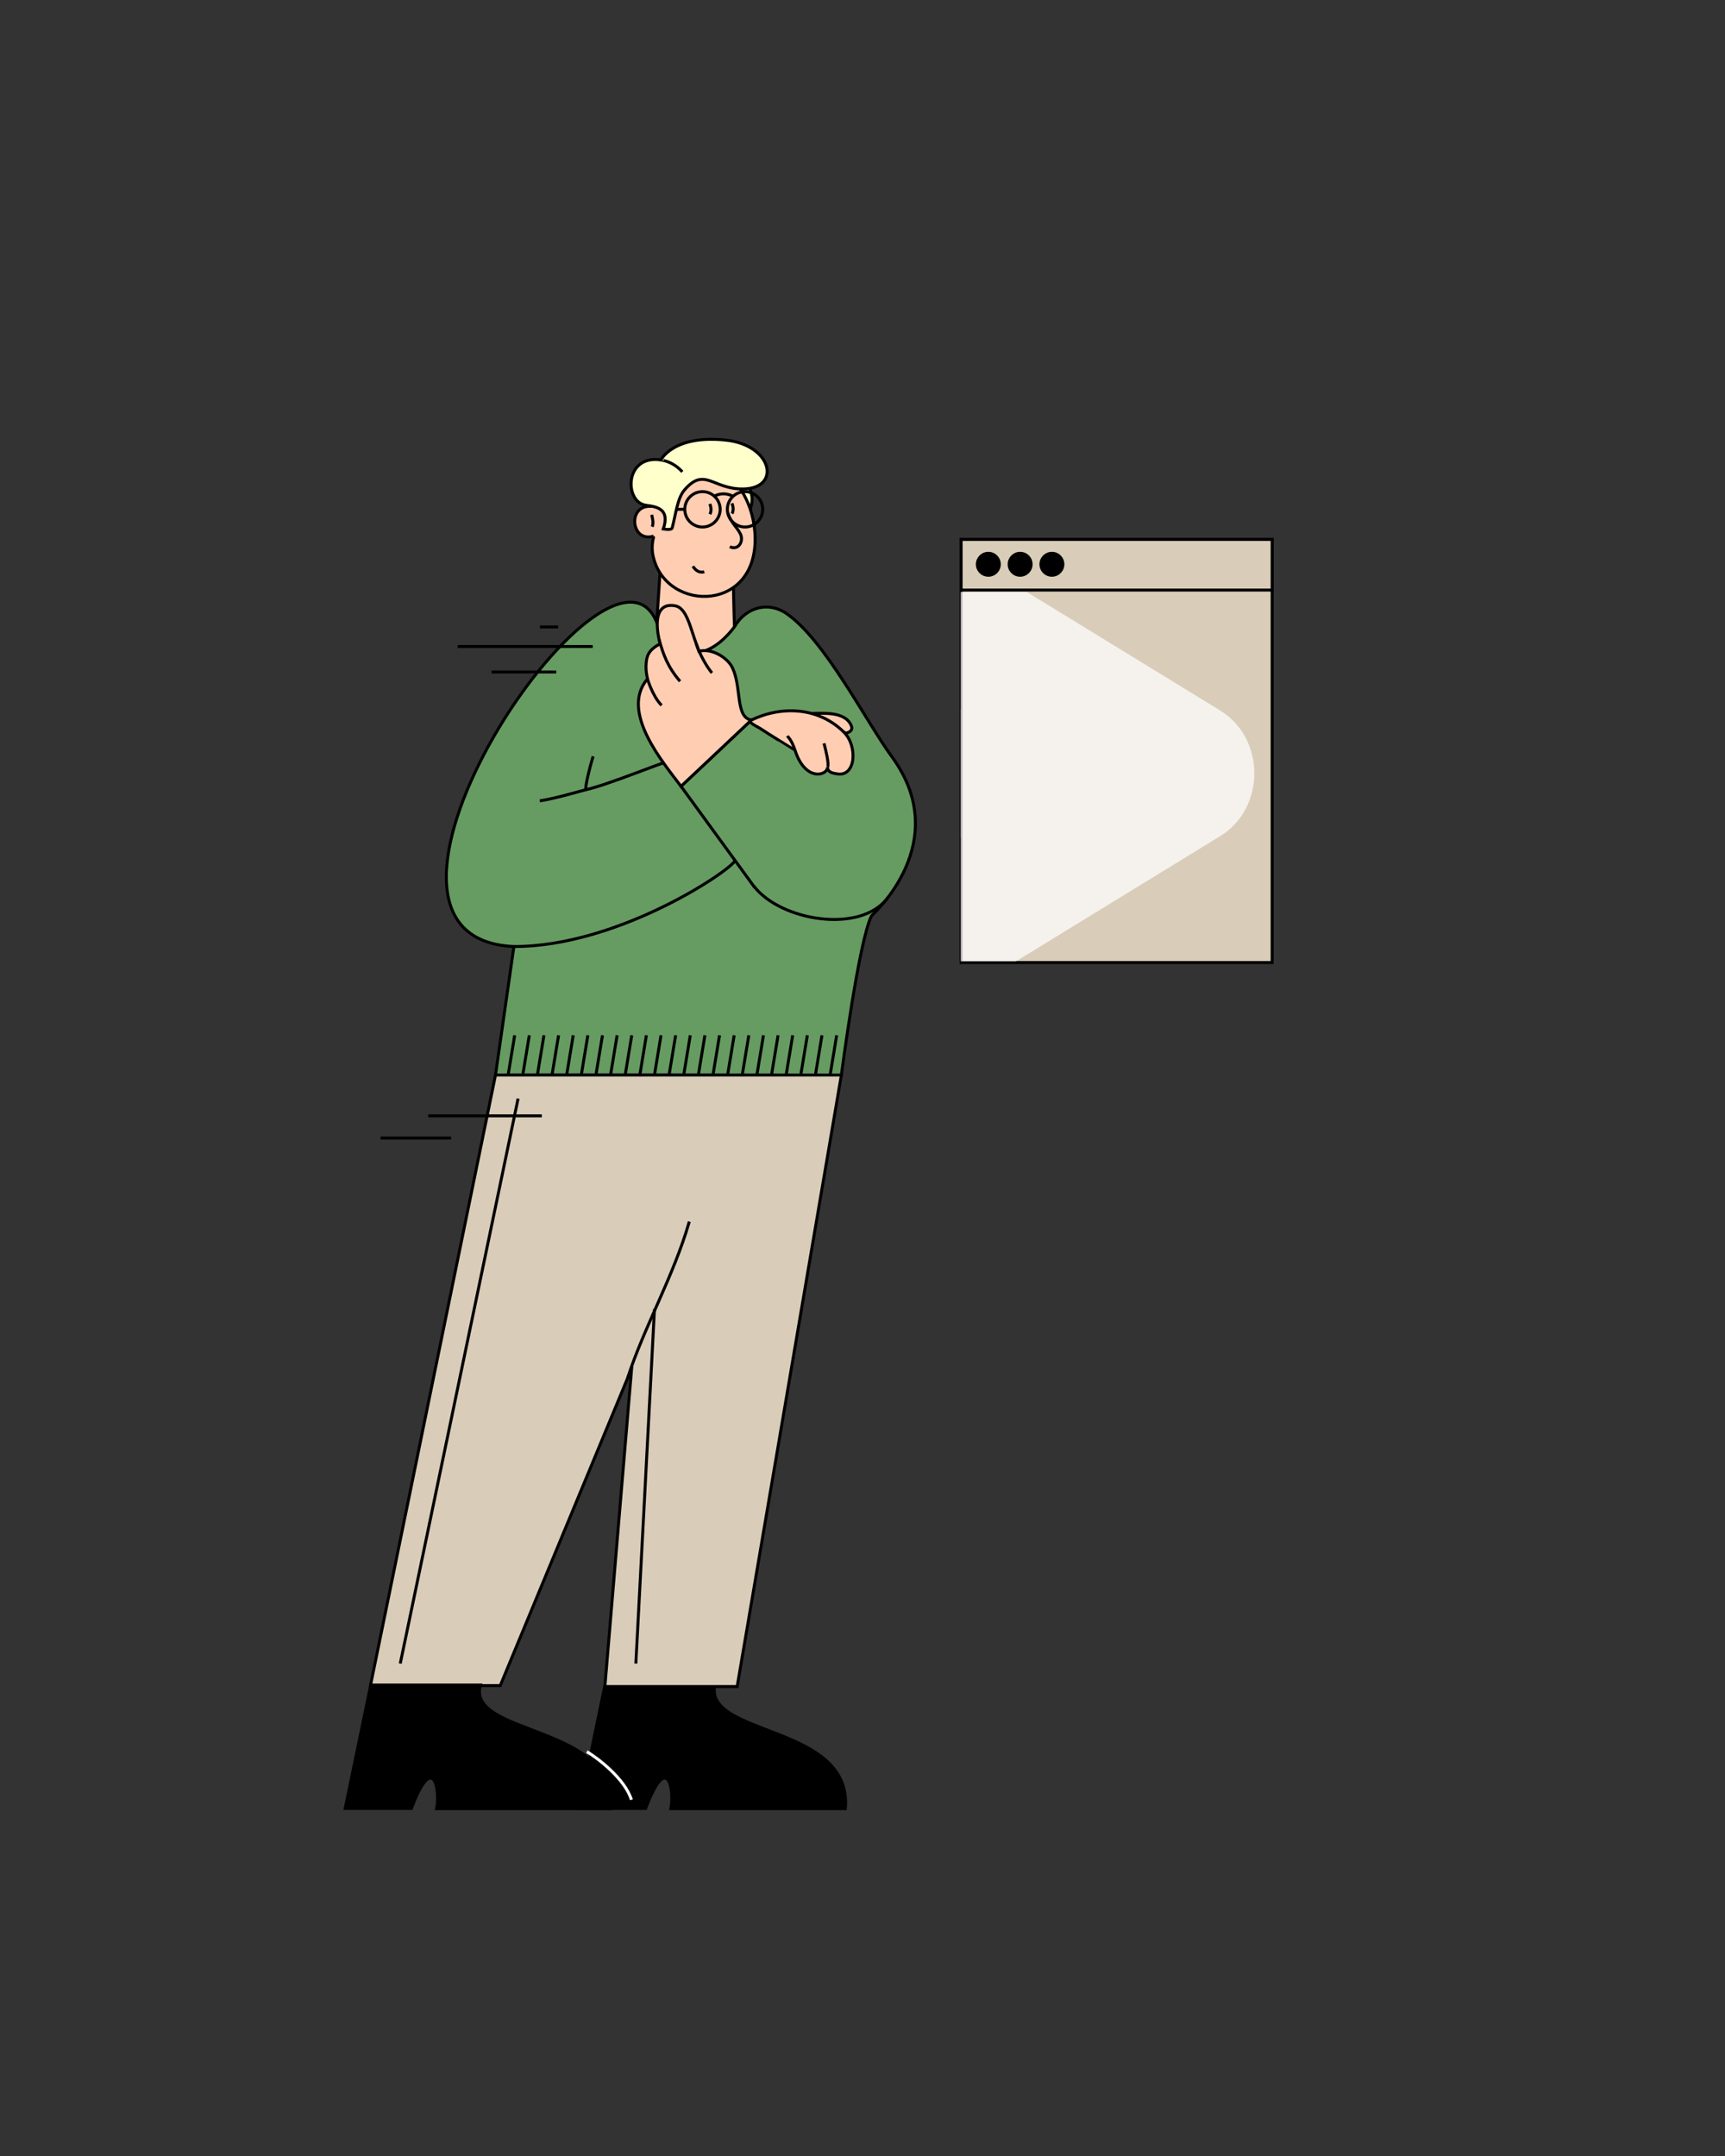 <?xml version="1.0" encoding="UTF-8"?>
<svg id="Layer_1" xmlns="http://www.w3.org/2000/svg" xmlns:xlink="http://www.w3.org/1999/xlink"
  viewBox="0 0 1600 2000">
  <rect x="0" y="0" width="1600" height="2000" fill="#333333" stroke="none"/>
  <defs>
    <style>
      .cls-1 {
      opacity: .75;
      }

      .cls-2 {
      fill: #669c61;
      }

      .cls-2, .cls-3, .cls-4, .cls-5, .cls-6, .cls-7, .cls-8, .cls-9, .cls-10 {
      stroke-miterlimit: 22.93;
      stroke-width: 2.75px;
      }

      .cls-2, .cls-3, .cls-5, .cls-6, .cls-7, .cls-9, .cls-10 {
      fill-rule: evenodd;
      }

      .cls-2, .cls-4, .cls-5, .cls-6, .cls-7, .cls-8, .cls-9, .cls-10 {
      stroke: #000;
      }

      .cls-11 {
      fill: #fff;
      }

      .cls-3 {
      stroke: #fff;
      }

      .cls-3, .cls-4, .cls-12, .cls-7 {
      fill: none;
      }

      .cls-13 {
      clip-path: url(#clippath-1);
      }

      .cls-5 {
      fill: #ffc;
      }

      .cls-6 {
      fill: #ffcdb2;
      }

      .cls-14 {
      clip-path: url(#clippath-2);
      }

      .cls-8 {
      fill: #d9cdb9;
      }

      .cls-9 {
      fill: #d9cdb9;
      }

      .cls-15 {
      clip-path: url(#clippath);
      }
    </style>
    <clipPath id="clippath">
      <rect class="cls-12" x="891" y="549" width="289" height="342.96" />
    </clipPath>
    <clipPath id="clippath-1">
      <rect class="cls-12" x="891" y="549" width="289" height="342.96" />
    </clipPath>
    <clipPath id="clippath-2">
      <rect class="cls-12" x="534.06" y="487.79" width="630.29" height="459.19" />
    </clipPath>
  </defs>
  <path class="cls-10"
    d="M561.27,1563.1l-1.25,5.45-22.58,109.03h61.46c.05-.12,13.53-38.9,21.48-25.26,3.14,5.38,3.26,19.37,1.88,25.45h161.8c6.8-78.6-130.34-66.3-121.19-114.68h-101.59Z" />
  <path class="cls-5"
    d="M688.81,483.94c19.15-23.03,2.59-40.3-8.86-44.95-16.93-6.88-43.45-.06-49.5,18.49-41.29,126.63,44.41,43.22,58.36,26.46Z" />
  <path class="cls-6"
    d="M613.38,510.36c19.48-2.92,47.21-.63,66.69-3.55,0,33.53.42,71.5,2.85,105.18-20.93,0-55.05,1.11-75.97,1.11,1.44-30.61,4.99-72.13,6.43-102.74Z" />
  <path class="cls-6"
    d="M605.9,516.38c-2.61-11.41.92-19.28.71-19.2-20.02,6.75-24.86-25.2-6.07-27.38,2.7-.31,5.25.16,5.4-.41,10.87-42.32,33.85-37.14,59.7-30.89,14.91.42,32.16,25.18,34.47,54.68,5.9,75.46-82.15,75.96-94.2,23.2Z" />
  <path class="cls-2"
    d="M780.39,997.25s-310.37-.39-320.79,0l17.06-119.2c-183.16-8.24,89.28-411.48,132.81-299.98,33.31,59.93,72.08,2.9,72.08,2.9,10.27-17.53,30.84-23.52,47.95-11.8,35.44,24.29,73.6,99.83,97.73,132.83,58.29,79.68-18.5,146.92-18.75,147.41-11.8,22.41-28.09,147.84-28.09,147.84Z" />
  <path class="cls-7"
    d="M675.11,475.72c2.86,9.94,10.77,15.32,12.36,21.57,1.57,6.18-3.12,13.31-10.49,9.89" />
  <path class="cls-7" d="M476.66,878.05c98.25.07,203.91-72.54,205.07-79.88" />
  <path class="cls-7"
    d="M550.13,701.62c-1.61,4.7-8.66,31.36-6.34,30.86,19.63-4.28,70.66-25.44,74.72-25.64" />
  <path class="cls-7" d="M679.06,476.49c2.18-4.56.03-9.06-.15-9.58" />
  <path class="cls-7" d="M658.52,477.02c2.18-4.56.03-9.06-.15-9.58" />
  <g>
    <path class="cls-7"
      d="M691.05,456.06c-9.06,0-16.41,7.35-16.41,16.41s7.35,16.41,16.41,16.41,16.41-7.35,16.41-16.41-7.35-16.41-16.41-16.41Z" />
    <path class="cls-7"
      d="M651.57,456.06c-9.07,0-16.41,7.35-16.41,16.41s7.35,16.41,16.41,16.41,16.41-7.35,16.41-16.41-7.35-16.41-16.41-16.41Z" />
    <line class="cls-4" x1="635.15" y1="472.47" x2="612.33" y2="472.47" />
    <path class="cls-7" d="M679.53,460.14c-4.94-2.3-10.74-3.16-17.4.26l-.34.13" />
  </g>
  <path class="cls-7" d="M642.7,525.3c2.36,3.81,5.95,6.41,10.52,5.12" />
  <path class="cls-5"
    d="M689.41,453.58c-28.42.43-35.89-21.06-54.76,1.21-6.45,7.61-7.94,23.01-11.2,34.94-.66,2.41-8.21.98-8.21.98,5.97-18.08-4.62-20.48-16.17-22.03-20.04-2.68-20.26-47.1,13.93-42.02,0,0,11.63-23.64,60.44-18.36,43.18,4.67,51.33,44.74,15.96,45.28Z" />
  <path class="cls-7" d="M604.93,488.65c1.49-3.62.36-7.74-.51-11.13" />
  <path class="cls-7" d="M613.01,426.67c-.03.16,10.41.61,19.87,11.03" />
  <polygon class="cls-9"
    points="780.39 997.25 459.6 997.25 343.61 1563.62 464.01 1563.62 585.88 1269.35 561.06 1564.52 683.74 1564.52 780.39 997.25" />
  <path class="cls-7" d="M582.14,1278.37c14.94-46.68,42.64-94.42,57.22-145.18" />
  <path class="cls-10"
    d="M344,1563.1l-1.25,5.45-22.58,109.03h61.46c.05-.12,13.53-38.9,21.48-25.26,3.14,5.38,3.26,19.37,1.88,25.45h161.8c6.8-78.6-134.41-67.24-121.19-114.68h-101.59Z" />
  <path class="cls-6"
    d="M747.76,664.22l4.44-2.42c10.99,0,31.76-2.26,37.4,11.39,2.12,5.12-3.43,6.53-4.74,6.96l-37.09-15.92Z" />
  <path class="cls-7" d="M543.79,732.48c-5.46,1.31-28.28,8.17-43.08,10.44" />
  <path class="cls-7" d="M823.21,833.03c-25.07,33.49-99.1,21.27-123.8-10.81" />
  <polyline class="cls-7" points="772.15 714.36 696.9 667.95 631.68 729.41 700.02 823.29" />
  <path class="cls-6"
    d="M631.68,729.41l65.22-61.46c-14.99-2.57-8.8-30.03-17.51-48.42-4.57-9.65-19.58-18.65-31.1-15.33,0,0-3.53-9.67-6.54-18.98-3.59-11.1-7.54-21.62-15.25-23.19-14.07-2.88-21.05,8.1-14.27,35.16.14.56-10.14,3.85-12.23,13.53-2.21,10.25.82,18.74.52,19.1-25.9,30.34,14.86,77.86,31.15,99.6Z" />
  <path class="cls-6"
    d="M696.9,667.95c28.09-13.43,62.42-12.18,86.05,11.45,12.46,12.46,11.11,40.92-5.96,38.56-4.21-.58-9.47-1.44-9.47-6.46.49,7.71-20.38,14.44-30.03-15.33-.05-.14-28.82-17.86-31.88-20.12-2.28-1.69-12.98-6.06-8.71-8.1Z" />
  <line class="cls-4" x1="480.54" y1="1019.11" x2="371.25" y2="1543.18" />
  <line class="cls-4" x1="589.77" y1="1543.18" x2="607.05" y2="1214.44" />
  <path class="cls-7" d="M645.74,597.04c3.59,10.83,10.21,22.08,14.61,27.16" />
  <path class="cls-7" d="M600.05,628.43c.21.1,4.64,16.78,13.58,25.87" />
  <path class="cls-7" d="M611.31,593.24c4.06,14.41,7.85,25.05,19.41,38.8" />
  <path class="cls-7" d="M737.49,696.17c-1.79-5.07-3.35-9.17-7.03-13.22l-.18-.28" />
  <path class="cls-7" d="M767.52,711.5c1.89-2.07-2.05-17.43-2.8-20.28-.16-.61-.34-1.02-.51-1.63" />
  <line class="cls-4" x1="471.44" y1="996.42" x2="477.39" y2="960.36" />
  <line class="cls-4" x1="485.01" y1="996.42" x2="490.97" y2="960.36" />
  <line class="cls-4" x1="498.58" y1="996.42" x2="504.54" y2="960.36" />
  <line class="cls-4" x1="512.15" y1="996.42" x2="518.11" y2="960.36" />
  <line class="cls-4" x1="525.73" y1="996.42" x2="531.68" y2="960.36" />
  <line class="cls-4" x1="539.3" y1="996.42" x2="545.26" y2="960.36" />
  <line class="cls-4" x1="552.87" y1="996.42" x2="558.83" y2="960.36" />
  <line class="cls-4" x1="566.44" y1="996.42" x2="572.4" y2="960.36" />
  <line class="cls-4" x1="580.02" y1="996.42" x2="585.97" y2="960.36" />
  <line class="cls-4" x1="593.59" y1="996.42" x2="599.55" y2="960.36" />
  <line class="cls-4" x1="607.16" y1="996.42" x2="613.12" y2="960.36" />
  <line class="cls-4" x1="620.73" y1="996.42" x2="626.69" y2="960.36" />
  <line class="cls-4" x1="634.31" y1="996.42" x2="640.26" y2="960.36" />
  <line class="cls-4" x1="647.88" y1="996.42" x2="653.84" y2="960.36" />
  <line class="cls-4" x1="661.45" y1="996.42" x2="667.41" y2="960.36" />
  <line class="cls-4" x1="675.02" y1="996.42" x2="680.98" y2="960.36" />
  <line class="cls-4" x1="688.6" y1="996.42" x2="694.55" y2="960.36" />
  <line class="cls-4" x1="702.17" y1="996.42" x2="708.13" y2="960.36" />
  <line class="cls-4" x1="715.74" y1="996.42" x2="721.7" y2="960.36" />
  <line class="cls-4" x1="729.31" y1="996.42" x2="735.27" y2="960.36" />
  <line class="cls-4" x1="742.89" y1="996.42" x2="748.84" y2="960.36" />
  <line class="cls-4" x1="756.46" y1="996.42" x2="762.41" y2="960.36" />
  <line class="cls-4" x1="770.1" y1="996.42" x2="776.06" y2="960.36" />
  <path class="cls-3" d="M544.33,1624.91c10.08,6,35.35,25.22,41.31,44.61" />
  <line class="cls-4" x1="549.81" y1="599.74" x2="424.47" y2="599.74" />
  <line class="cls-4" x1="515.9" y1="623.36" x2="455.95" y2="623.36" />
  <line class="cls-4" x1="517.72" y1="581.58" x2="500.76" y2="581.58" />
  <line class="cls-4" x1="502.57" y1="1035.11" x2="397.21" y2="1035.11" />
  <line class="cls-4" x1="418.41" y1="1055.7" x2="353.01" y2="1055.7" />
  <g>
    <g>
      <rect class="cls-8" x="891.48" y="500.43" width="288.47" height="392.45" />
      <rect class="cls-8" x="891.48" y="500.43" width="288.47" height="46.96" />
      <g class="cls-15">
        <g class="cls-13">
          <g class="cls-1">
            <g class="cls-14">
              <path class="cls-11"
                d="M1131.72,659.1l-262.96-161.2c-42.26-25.9-95.08,6.48-95.08,58.28v322.4c0,51.81,52.82,84.19,95.08,58.28l262.96-161.2c42.26-25.9,42.26-90.67,0-116.57" />
              <path class="cls-11"
                d="M893.03,659.1l-262.96-161.2c-42.26-25.9-95.08,6.48-95.08,58.28v322.4c0,51.81,52.82,84.19,95.08,58.28l262.96-161.2c42.26-25.9,42.26-90.67,0-116.57" />
            </g>
          </g>
        </g>
      </g>
    </g>
    <path class="cls-10"
      d="M916.72,513.26c5.63,0,10.19,4.56,10.19,10.19s-4.56,10.19-10.19,10.19-10.19-4.56-10.19-10.19,4.56-10.19,10.19-10.19Z" />
    <path class="cls-10"
      d="M946.2,513.26c5.63,0,10.19,4.56,10.19,10.19s-4.56,10.19-10.19,10.19-10.19-4.56-10.19-10.19,4.56-10.19,10.19-10.19Z" />
    <path class="cls-10"
      d="M975.67,513.26c5.63,0,10.19,4.56,10.19,10.19s-4.56,10.19-10.19,10.19-10.19-4.56-10.19-10.19,4.56-10.19,10.19-10.19Z" />
  </g>
</svg>